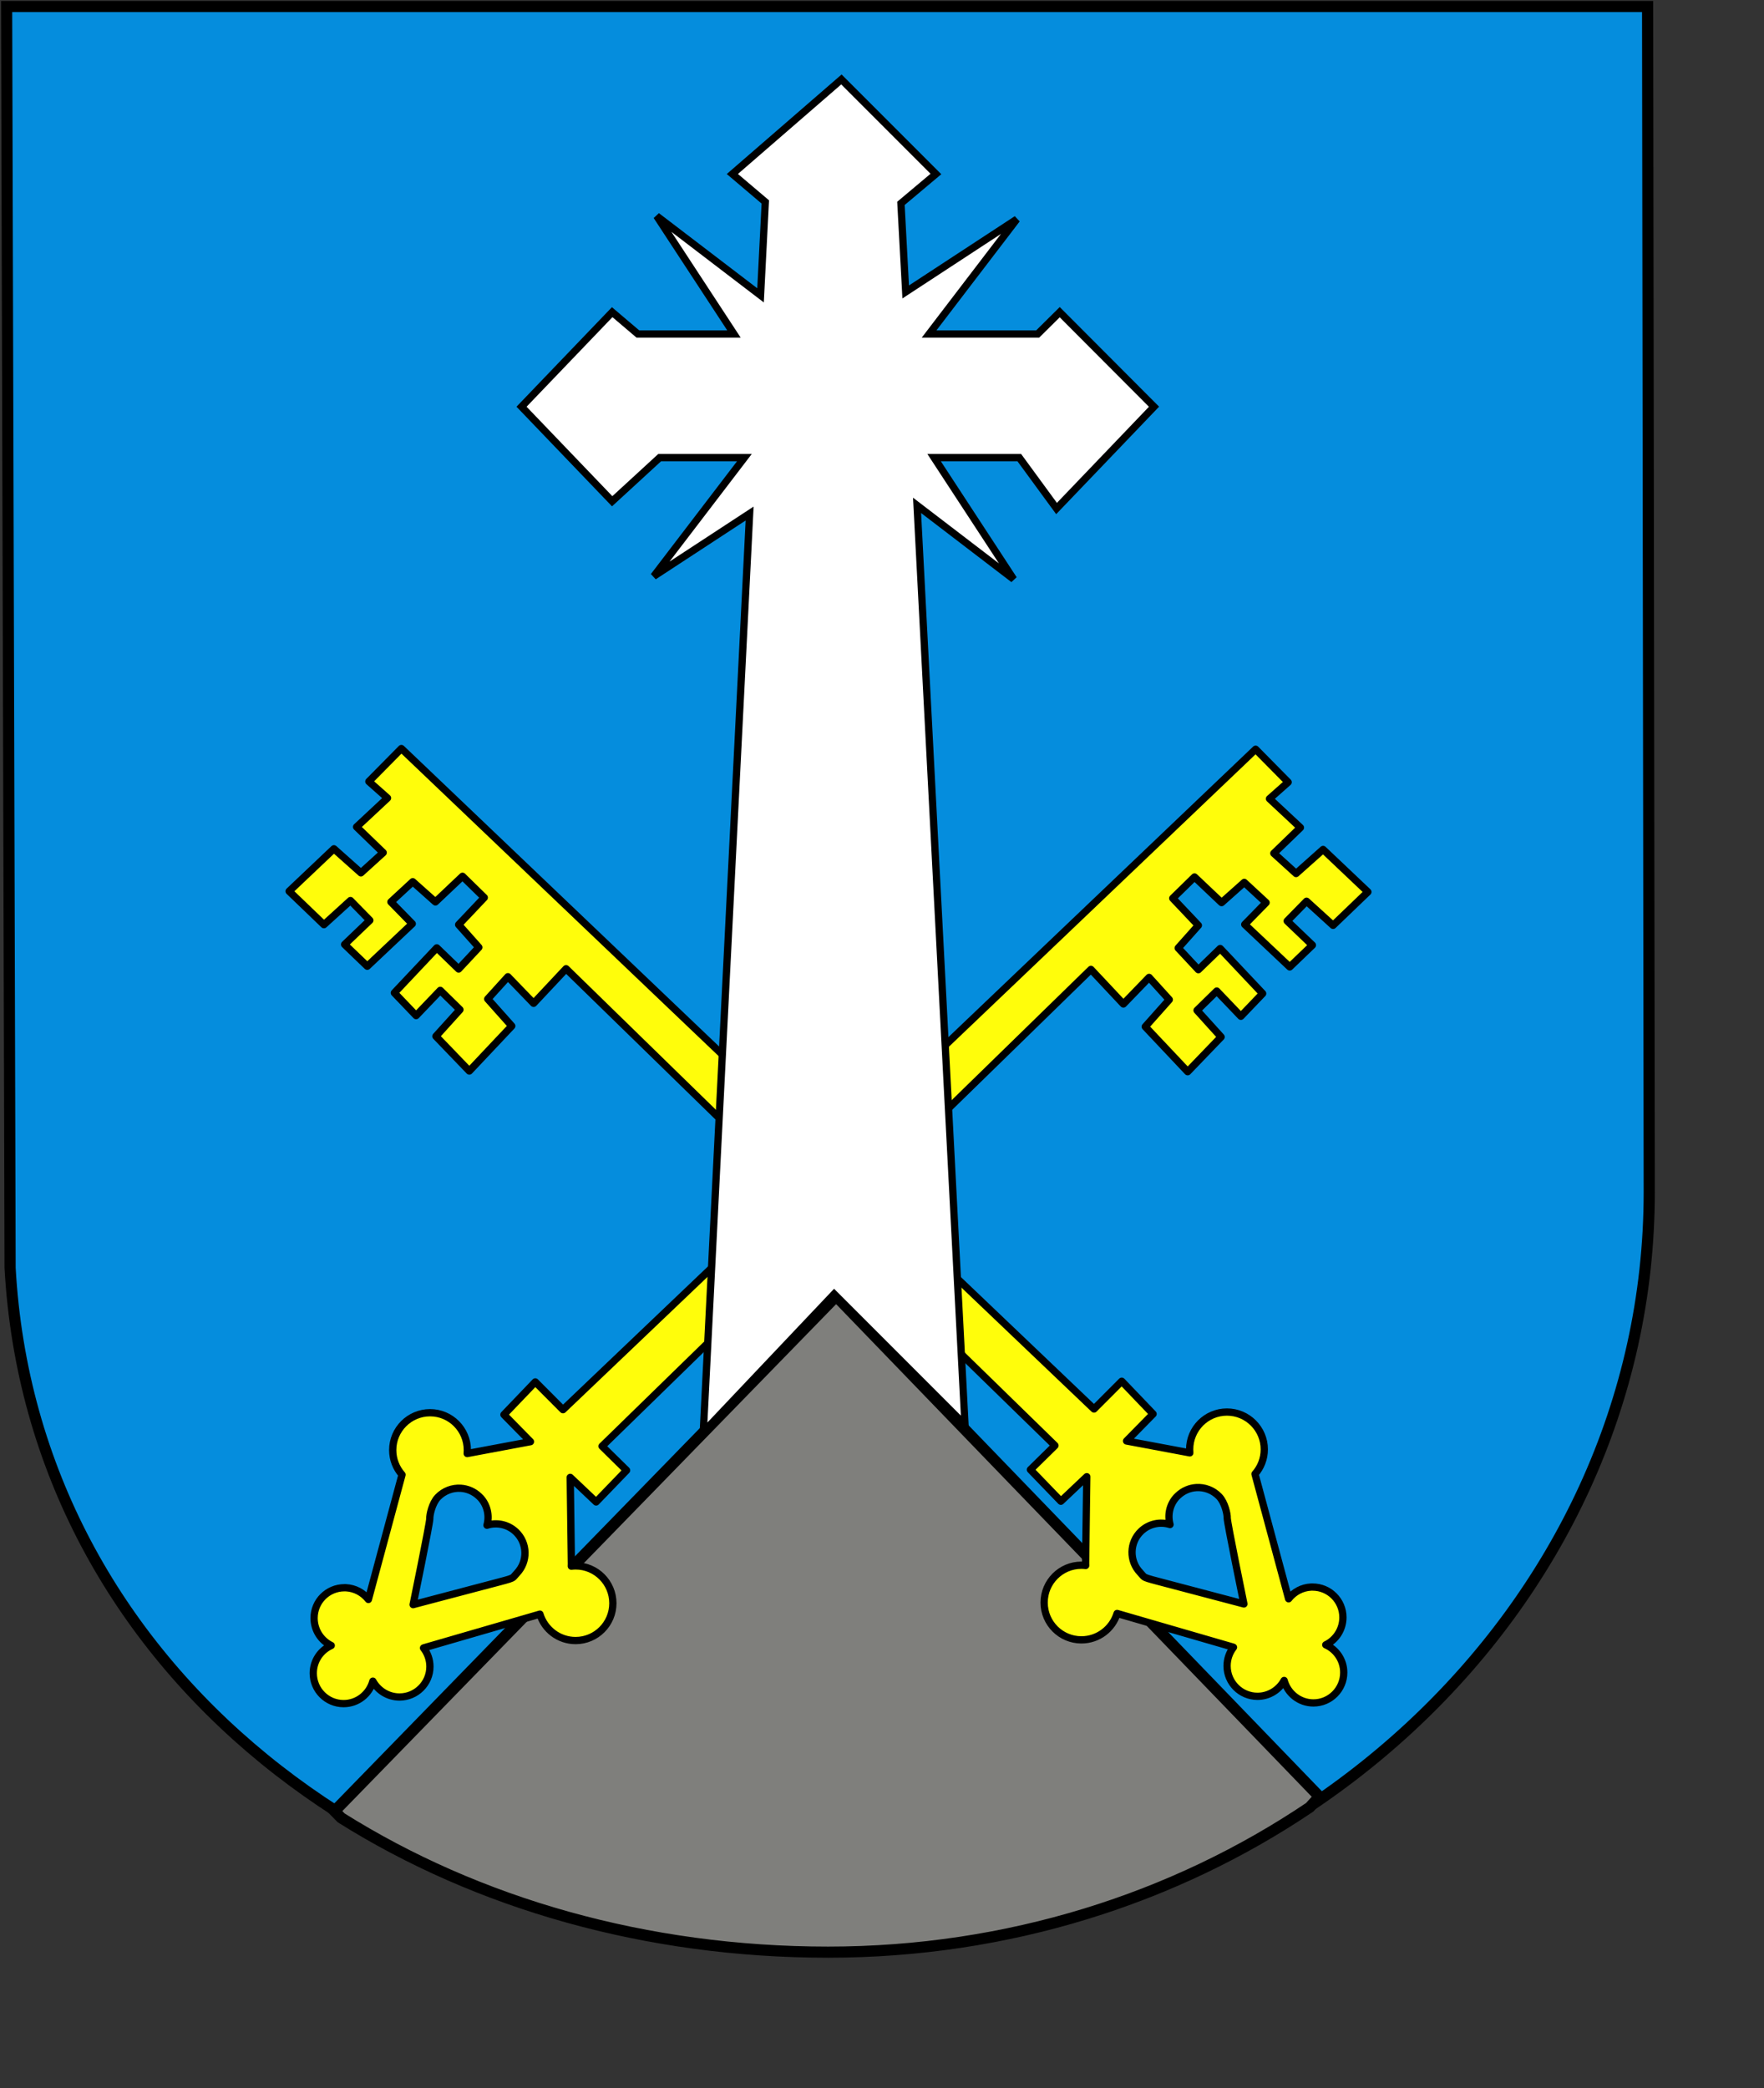 <?xml version="1.0" encoding="UTF-8" standalone="no"?>
<!-- Created with Inkscape (http://www.inkscape.org/) -->
<svg
   xmlns:svg="http://www.w3.org/2000/svg"
   xmlns="http://www.w3.org/2000/svg"
   version="1.0"
   width="600pt"
   height="710pt"
   id="svg84627">
  <rect width="100%" height="100%" fill="#333333" stroke="none"/>
  <defs
     id="defs84630" />
  <path
     d="M 3.004,2.965 L 4.581,574.81 C 14.635,756.215 177.808,883.945 376.401,883.945 C 581.468,883.945 747.952,730.143 747.952,540.45 L 747.213,2.965 L 3.004,2.965 z "
     style="fill:#058ddd;fill-opacity:1;stroke:#000000;stroke-width:5.052;stroke-miterlimit:4;stroke-dasharray:none;stroke-opacity:1"
     id="path6847" />
  <path
     d="M 379.201,587.587 L 151.724,821.032 L 154.724,824.094 C 216.576,862.907 292.998,884.974 375.538,884.974 C 457.161,884.974 532.652,860.592 593.984,819.295 L 598.341,814.464 L 379.201,587.587 z "
     style="fill:#7f7f7c;fill-opacity:1;stroke:#000000;stroke-width:5.052;stroke-miterlimit:4;stroke-dasharray:none;stroke-opacity:1"
     id="path94248" />
  <path
     d="M 182.031,339.344 L 167.281,354.281 L 175.75,361.781 L 161.719,374.875 L 173.781,386.531 L 163.688,395.688 L 151.438,384.781 L 131.125,404.031 L 146.906,419.188 L 158.938,408.25 L 167.719,417.219 L 156.281,428.156 L 166.562,438.031 L 186.969,418.781 L 177.281,408.875 L 187.188,399.719 L 197.469,408.875 L 209.75,397.25 L 219.625,406.906 L 208,419.188 L 217.156,429.469 L 208,439.281 L 198.094,429.688 L 178.844,450.094 L 188.719,460.406 L 199.656,448.969 L 208.594,457.719 L 197.688,469.781 L 212.844,485.531 L 232.094,465.125 L 221.188,452.875 L 230.344,442.781 L 242,454.844 L 256.719,439.156 L 478.438,655.312 L 467.312,666.25 L 481.125,680.562 L 492.875,669.438 L 492.344,708.594 L 492.375,709.688 C 491.746,709.616 491.086,709.562 490.438,709.562 C 481.098,709.562 473.531,717.16 473.531,726.5 C 473.531,735.84 481.098,743.406 490.438,743.406 C 498.054,743.406 504.505,738.363 506.625,731.438 L 559.312,746.719 L 559.406,746.781 C 557.586,749.111 556.5,752.037 556.5,755.219 C 556.5,762.814 562.686,769 570.281,769 C 575.491,769 580.039,766.086 582.375,761.812 C 583.959,767.663 589.307,772 595.656,772 C 603.251,772 609.406,765.814 609.406,758.219 C 609.406,752.611 606.065,747.799 601.25,745.656 C 605.865,743.435 609.031,738.681 609.031,733.219 C 609.031,725.624 602.876,719.469 595.281,719.469 C 595.074,719.469 594.862,719.46 594.656,719.469 C 590.488,719.654 586.81,721.689 584.406,724.781 L 569.156,668.219 C 571.781,665.238 573.375,661.343 573.375,657.062 C 573.375,647.723 565.777,640.125 556.438,640.125 C 547.098,640.125 539.531,647.723 539.531,657.062 C 539.531,657.592 539.546,658.108 539.594,658.625 L 510.906,653.25 L 522.938,641 L 508.719,626.156 L 496.156,638.75 L 182.031,339.344 z M 542.531,674.375 C 546.281,674.143 550.106,675.513 552.906,678.438 C 555.509,681.156 556.643,686.431 556.562,688.188 C 556.542,690.211 564.125,727.125 564.125,727.125 C 564.125,727.125 532.494,718.789 525.125,716.844 C 520.807,715.704 519.537,715.333 518.781,714.75 C 518.267,714.342 517.968,713.82 517.062,712.875 C 512.015,707.603 512.196,699.235 517.469,694.188 C 521.087,690.723 526.162,689.707 530.625,691.125 C 529.427,686.827 530.43,682.051 533.625,678.594 C 533.676,678.539 533.729,678.523 533.781,678.469 C 533.918,678.326 534.075,678.169 534.219,678.031 C 536.567,675.783 539.521,674.561 542.531,674.375 z "
     style="fill:#fffd0b;fill-opacity:1;fill-rule:evenodd;stroke:#000000;stroke-width:3.297px;stroke-linecap:round;stroke-linejoin:round;stroke-opacity:1"
     id="path93354" />
  <path
     d="M 569.445,339.654 L 584.195,354.592 L 575.727,362.092 L 589.758,375.185 L 577.695,386.842 L 587.789,395.998 L 600.039,385.092 L 620.352,404.342 L 604.57,419.498 L 592.539,408.56 L 583.758,417.529 L 595.195,428.467 L 584.914,438.342 L 564.508,419.092 L 574.195,409.185 L 564.289,400.029 L 554.008,409.185 L 541.727,397.56 L 531.852,407.217 L 543.477,419.498 L 534.32,429.779 L 543.477,439.592 L 553.383,429.998 L 572.633,450.404 L 562.758,460.717 L 551.82,449.279 L 542.883,458.029 L 553.789,470.092 L 538.633,485.842 L 519.383,465.435 L 530.289,453.185 L 521.133,443.092 L 509.477,455.154 L 494.758,439.467 L 273.039,655.623 L 284.164,666.56 L 270.352,680.873 L 258.602,669.748 L 259.133,708.904 L 259.102,709.998 C 259.731,709.927 260.391,709.873 261.039,709.873 C 270.379,709.873 277.945,717.47 277.945,726.81 C 277.945,736.15 270.379,743.717 261.039,743.717 C 253.423,743.717 246.971,738.673 244.852,731.748 L 192.164,747.029 L 192.07,747.092 C 193.89,749.421 194.977,752.347 194.977,755.529 C 194.977,763.124 188.79,769.31 181.195,769.31 C 175.985,769.31 171.437,766.396 169.102,762.123 C 167.517,767.973 162.169,772.31 155.82,772.31 C 148.225,772.31 142.07,766.124 142.07,758.529 C 142.07,752.922 145.411,748.109 150.227,745.967 C 145.611,743.745 142.445,738.991 142.445,733.529 C 142.445,725.934 148.6,719.779 156.195,719.779 C 156.403,719.779 156.615,719.77 156.82,719.779 C 160.988,719.964 164.666,721.999 167.07,725.092 L 182.32,668.529 C 179.696,665.548 178.102,661.654 178.102,657.373 C 178.102,648.033 185.699,640.435 195.039,640.435 C 204.379,640.435 211.945,648.033 211.945,657.373 C 211.945,657.902 211.93,658.419 211.883,658.935 L 240.57,653.56 L 228.539,641.31 L 242.758,626.467 L 255.32,639.06 L 569.445,339.654 z M 208.945,674.685 C 205.196,674.454 201.37,675.823 198.57,678.748 C 195.968,681.466 194.834,686.741 194.914,688.498 C 194.934,690.522 187.352,727.435 187.352,727.435 C 187.352,727.435 218.983,719.1 226.352,717.154 C 230.669,716.014 231.94,715.643 232.695,715.06 C 233.21,714.652 233.509,714.131 234.414,713.185 C 239.462,707.913 239.28,699.545 234.008,694.498 C 230.389,691.033 225.315,690.018 220.852,691.435 C 222.05,687.137 221.046,682.361 217.852,678.904 C 217.801,678.849 217.747,678.833 217.695,678.779 C 217.559,678.636 217.402,678.48 217.258,678.342 C 214.91,676.094 211.955,674.871 208.945,674.685 z "
     style="fill:#fffd0b;fill-opacity:1;fill-rule:evenodd;stroke:#000000;stroke-width:3.297px;stroke-linecap:round;stroke-linejoin:round;stroke-opacity:1"
     id="path96045" />
  <path
     d="M 381.592,36.015 L 332.138,78.876 L 347.077,91.548 L 344.914,133.893 L 297.829,97.936 L 332.859,151.408 L 289.278,151.408 L 277.636,141.517 L 236.527,184.377 L 277.636,227.237 L 299.169,207.456 L 337.599,207.456 L 296.49,261.237 L 339.968,232.801 L 318.95,649.244 L 378.295,586.603 L 437.64,645.947 L 415.901,229.092 L 459.688,262.576 L 423.628,207.456 L 462.264,207.456 L 479.16,230.534 L 523.36,184.377 L 480.603,141.517 L 470.609,151.408 L 421.361,151.408 L 461.13,99.378 L 410.749,132.348 L 408.586,92.2 L 424.452,78.876 L 381.592,36.015 z "
     style="fill:#ffffff;fill-opacity:1;fill-rule:evenodd;stroke:#000000;stroke-width:3.297px;stroke-linecap:butt;stroke-linejoin:miter;stroke-opacity:1"
     id="path93358" />
</svg>
